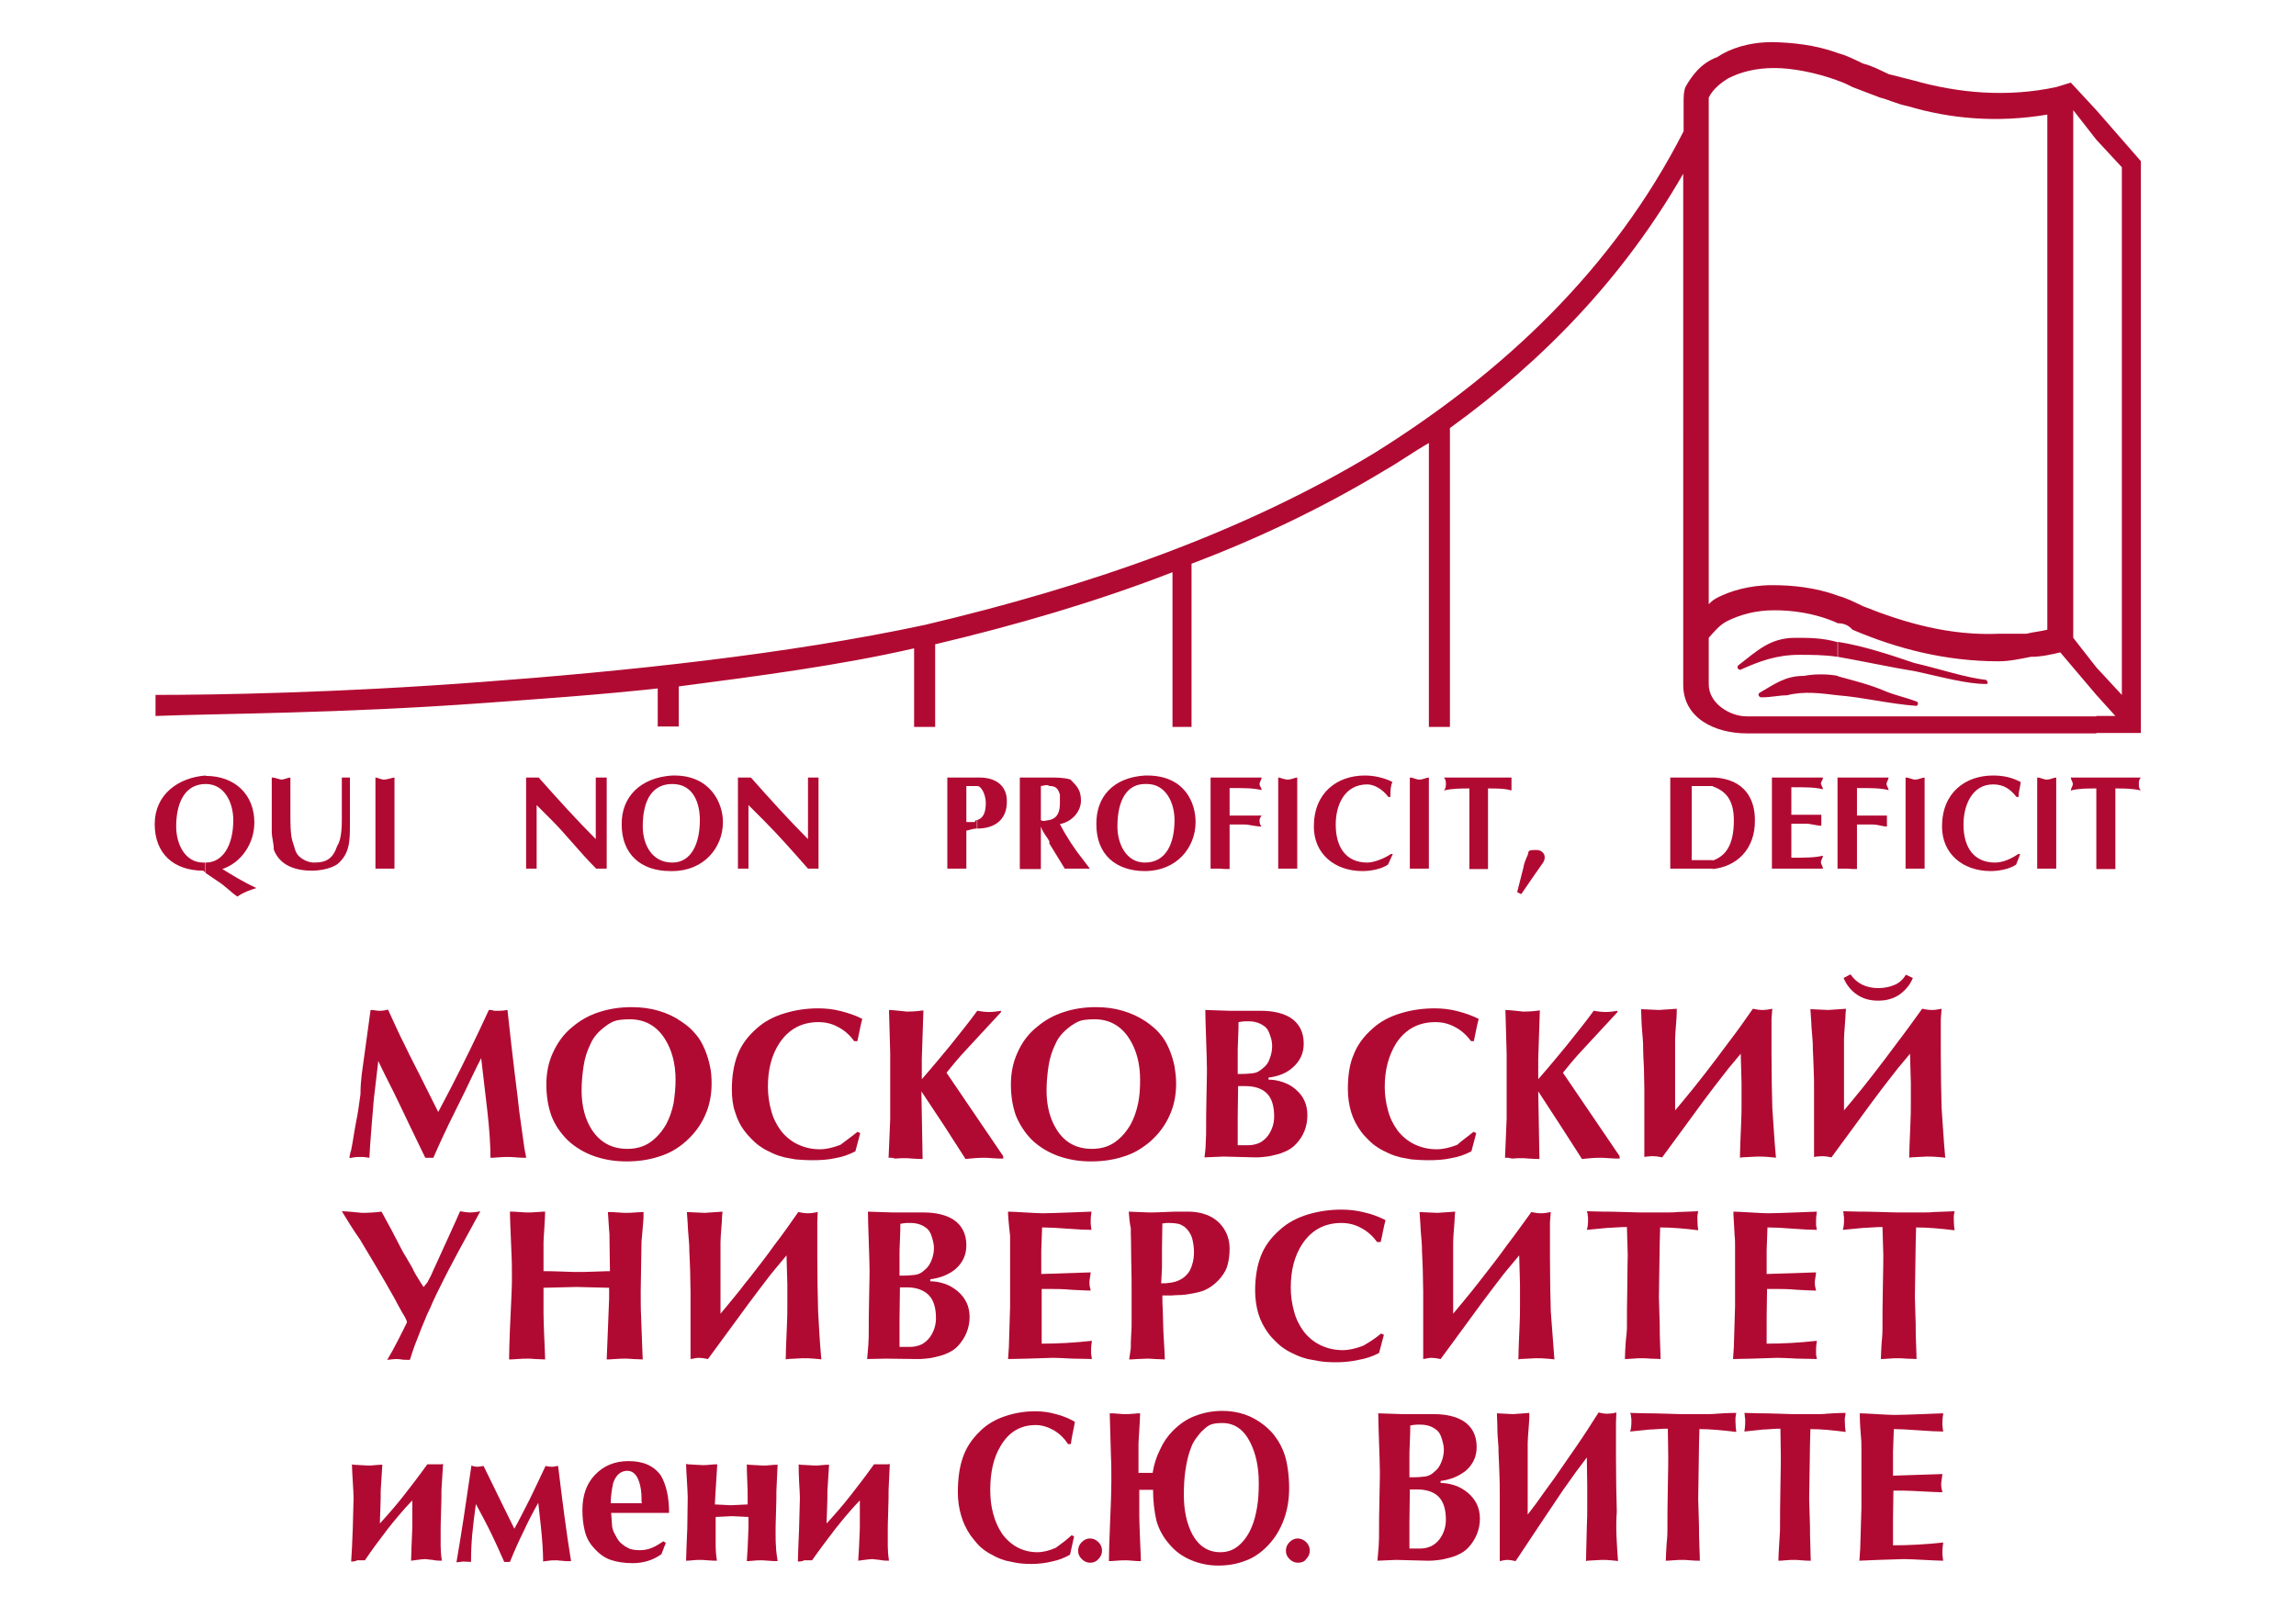 <?xml version="1.0" encoding="utf-8"?>
<svg version="1.1" id="vitte-logo" xmlns="http://www.w3.org/2000/svg" xmlns:xlink="http://www.w3.org/1999/xlink" x="0px" y="0px"
	 viewBox="0 0 566.9 396.9" style="enable-background:new 0 0 566.9 396.9;" xml:space="preserve">
<style type="text/css">
	.st0{fill:#B10A32;}
</style>
<g>
	<g>
		<path class="st0" d="M422.9,214.6v-2.1c3.1-1.1,5.2-3.7,5.2-9.9c0-5.2-2.1-7.3-5.2-8.4V192h0.5c7.3,0.5,9.9,5.2,9.9,10.5
			C433.4,209.8,428.7,214,422.9,214.6L422.9,214.6z M450.1,192h-12.6v22.5h12.6c0-0.5-0.5-1.1-0.5-1.6c0-0.5,0.5-1.1,0.5-1.6
			c-2.1,0.5-4.2,0.5-7.8,0.5v-8.4h3.7c1,0,2.6,0.5,3.7,0.5c0-0.5,0-1,0-1.6c0,0,0-0.5,0-1.1c-1.1,0-2.6,0-3.7,0h-3.7v-6.8
			c3.7,0,5.7,0,7.8,0.5c0-0.5-0.5-1-0.5-1.5C449.6,193.1,450.1,192.6,450.1,192L450.1,192z M458.5,214.6v-11h3.7
			c1.6,0,2.6,0.5,3.7,0.5c0-0.5,0-1,0-1.6c0,0,0-0.5,0-1.1c-1.1,0-2.1,0-3.7,0h-3.7v-6.8c3.7,0,5.7,0,7.8,0.5c0-0.5-0.5-1-0.5-1.5
			c0-0.5,0.5-1.1,0.5-1.6h-12.6v22.5c1,0,1.6,0,2.6,0C456.9,214.6,458,214.6,458.5,214.6L458.5,214.6z M470.5,192v22.5
			c1,0,1.6,0,2.6,0c0.5,0,1.6,0,2.1,0V192c-0.5,0-1.6,0.5-2.1,0.5C472.1,192.6,471.6,192,470.5,192L470.5,192z M498.8,210.9h-0.5
			c-1.6,1.1-3.7,2.1-5.7,2.1c-5.2,0-7.8-3.7-7.8-9.4c0-4.7,2.1-9.9,7.3-9.9c2.6,0,4.2,1.1,5.8,3.1h0.5c0-1.6,0.5-2.6,0.5-3.7
			c-2.1-1.1-4.2-1.6-6.8-1.6c-6.8,0-12.6,4.2-12.6,12.6c0,6.8,5.2,11,12,11c2.1,0,4.7-0.5,6.3-1.6L498.8,210.9L498.8,210.9z
			 M503,192v22.5c1,0,1.6,0,2.6,0c0.5,0,1.6,0,2.1,0V192c-0.5,0-1.6,0.5-2.1,0.5C504.6,192.6,504,192,503,192L503,192z M522.3,214.6
			v-19.9c2.1,0,4.2,0,6.3,0.5c-0.5-0.5-0.5-1-0.5-1.6c0-0.5,0-1.1,0.5-1.6h-17.3c0,0.5,0.5,1.1,0.5,1.6c0,0.5-0.5,1.1-0.5,1.6
			c2.1-0.5,3.7-0.5,6.3-0.5v19.9c0.5,0,1.6,0,2.1,0C520.8,214.6,521.8,214.6,522.3,214.6z M422.9,192v2.1c-1.1,0-1.6,0-2.6,0h-2.6
			v18.3h2.6c0.5,0,1.6,0,2.6,0v2.1c-0.5,0-1.1,0-1.1,0h-9.4V192H422.9L422.9,192z M282.7,215.1V213c5.2,0,7.3-4.7,7.3-10.5
			c0-4.2-2.1-8.9-6.8-8.9h-0.5v-2.1h0.5c9.4,0,12,6.8,12,11.5C295.2,209.3,290.5,215.1,282.7,215.1L282.7,215.1z M303.6,214.6v-11
			h3.7c1.1,0,2.6,0.5,4.2,0.5c-0.5-0.5-0.5-1-0.5-1.6c0,0,0-0.5,0.5-1.1c-1.6,0-3.1,0-4.2,0h-3.7v-6.8c3.7,0,5.8,0,7.9,0.5
			c0-0.5-0.5-1-0.5-1.5c0-0.5,0.5-1.1,0.5-1.6h-12.6v22.5c1,0,1.6,0,2.6,0C302,214.6,303.1,214.6,303.6,214.6L303.6,214.6z
			 M315.6,192v22.5c0.5,0,1.6,0,2.6,0c0.5,0,1.6,0,2.1,0V192c-0.5,0-1.6,0.5-2.1,0.5C317.2,192.6,316.2,192,315.6,192L315.6,192z
			 M343.9,210.9h-0.5c-1.6,1.1-4.2,2.1-5.8,2.1c-5.2,0-7.8-3.7-7.8-9.4c0-4.7,2.1-9.9,7.8-9.9c1.6,0,3.7,1.1,5.2,3.1h0.5
			c0-1.6,0-2.6,0.5-3.7c-2.1-1.1-4.7-1.6-6.8-1.6c-6.8,0-12.6,4.2-12.6,12.6c0,6.8,5.2,11,12,11c2.1,0,4.7-0.5,6.3-1.6L343.9,210.9
			L343.9,210.9z M348.1,192v22.5c1,0,1.6,0,2.6,0c0.5,0,1.6,0,2.1,0V192c-0.5,0-1.6,0.5-2.1,0.5C349.6,192.6,349.1,192,348.1,192
			L348.1,192z M367.4,214.6v-19.9c2.1,0,4.2,0,5.8,0.5c0-0.5,0-1,0-1.6c0-0.5,0-1.1,0-1.6h-16.7c0.5,0.5,0.5,1.1,0.5,1.6
			c0,0.5,0,1.1-0.5,1.6c2.1-0.5,4.2-0.5,6.3-0.5v19.9c0.5,0,1.6,0,2.6,0C365.9,214.6,366.9,214.6,367.4,214.6L367.4,214.6z M381,213
			c1-1.6,0-3.1-1.6-3.1c-1.6,0-2.1,0-2.1,1c-0.5,1.1-1.1,2.6-1.1,3.1l-1.6,6.3l1,0.5C377.4,218.2,379.5,215.1,381,213z M282.7,191.5
			v2.1c-4.2,0-6.8,3.6-6.8,10.5c0,4.2,2.1,8.9,6.8,8.9l0,0v2.1l0,0c-7.3,0-12-4.2-12-11.5C270.6,196.8,274.8,192,282.7,191.5
			L282.7,191.5z M259.1,208.3v-5.8c2.1-0.5,2.6-2.1,2.6-4.2c0-0.5,0-1.1,0-2.1c-0.5-1.6-1.1-2.1-2.6-2.1V192c1.6,0,3.7,0,5.2,0.5
			c1.6,1.6,2.6,2.6,2.6,5.2s-2.1,5.2-5.2,5.8c1.6,3.1,3.7,6.3,5.8,8.9l1.6,2.1c-1,0-2.1,0-3.1,0s-2.1,0-3.1,0L259.1,208.3z
			 M259.1,192v2.1c-0.5-0.5-1.6,0-2.1,0v8.4c0.5,0.5,1.6,0,2.1,0v5.8v-0.5c-0.5-1.1-1.6-2.1-2.1-3.7l0,0v10.5c-1,0-2.1,0-2.6,0
			c-1.1,0-1.6,0-2.6,0V192h6.8H259.1L259.1,192z M241.3,204.6v-2.1c1.6-0.5,2.1-2.1,2.1-4.2c0-2.1-1.1-4.2-2.1-4.2V192h0.5
			c4.2,0,6.8,2.1,6.8,5.8C248.7,202.5,245.5,204.6,241.3,204.6z M241.3,192v2.1c-0.5,0-0.5,0-1.1,0h-1.6v8.9c0.5,0,1,0,2.1,0
			c0,0,0-0.5,0.5-0.5v2.1c-1.1,0-2.1,0.5-2.6,0.5v9.4c-1.1,0-2.1,0-2.6,0c-0.5,0-1.6,0-2.1,0V192L241.3,192L241.3,192z M166,215.1
			V213c4.7,0,6.8-4.7,6.8-10.5c0-4.2-1.6-8.9-6.8-8.9l0,0v-2.1h0.5c8.9,0,12,6.8,12,11.5C178.5,209.3,173.8,215.1,166,215.1
			L166,215.1z M182.2,192v22.5c0.5,0,1,0,1.6,0c0,0,0.5,0,1,0v-15.7l3.7,3.7c3.7,3.7,7.3,7.8,11,12h2.6V192c-0.5,0-1,0-1.6,0
			c0,0-0.5,0-1,0v15.2c-4.7-4.7-9.4-9.9-14.1-15.2L182.2,192L182.2,192z M50.8,193.6L50.8,193.6c4.7,0,6.8,4.7,6.8,8.9
			c0,6.3-2.6,10.5-6.8,10.5v2.6l3.1,2.1c1.6,1,3.1,2.6,4.7,3.7c1.6-1.1,3.1-1.6,4.7-2.1c-3.2-1.5-5.8-3.1-8.4-4.7
			c4.7-1.6,7.9-6.3,7.9-11.5c0-6.8-4.7-11.5-12-11.5l0,0L50.8,193.6L50.8,193.6z M166,191.5v2.1c-4.7,0-7.3,3.6-7.3,10.5
			c0,4.2,2.1,8.9,7.3,8.9l0,0v2.1h-0.5c-7.3,0-12-4.2-12-11.5C153.4,196.8,158.1,192,166,191.5L166,191.5z M67.1,192v13.6
			c0,1,0.5,2.6,0.5,4.2c1.6,4.2,5.8,5.2,9.4,5.2c2.1,0,4.7-0.5,6.3-1.6c3.1-2.6,3.1-5.8,3.1-9.9V192c0,0-0.5,0-1,0c-0.5,0-0.5,0-1,0
			v10c0,1.6,0,5.2-1.1,6.8c-1.1,3.2-2.6,4.2-5.8,4.2c-1,0-2.6-0.5-3.7-1.6c-1-1-1-2.1-1.6-3.7c-0.5-1.6-0.5-4.7-0.5-6.3V192
			c-0.5,0-1.6,0.5-2.1,0.5C69.2,192.6,68.1,192,67.1,192L67.1,192z M92.7,192v22.5c0.5,0,1.6,0,2.1,0c1,0,2.1,0,2.6,0V192
			c-0.5,0-1.6,0.5-2.6,0.5C94.3,192.6,93.2,192,92.7,192L92.7,192z M129.9,192v22.5c0.5,0,1,0,1,0c0.5,0,1,0,1.6,0v-15.7l3.7,3.7
			c3.7,3.7,6.8,7.8,11,12h2.6V192c-0.5,0-1.1,0-1.6,0c-0.5,0-0.5,0-1.1,0v15.2c-4.7-4.7-9.4-9.9-14.1-15.2L129.9,192L129.9,192z
			 M43.5,204.1c0-5.8,2.1-10.5,7.3-10.5v-2.1c-6.8,0.5-12.6,4.7-12.6,12s4.7,11.5,12,11.5l0.5,0.5V213h-0.5
			C45.6,213,43.5,208.3,43.5,204.1z"/>
		<path class="st0" d="M517.6,181v-4.2h4.7l-4.7-5.2v-6.8l6.3,6.8V41.3l-6.3-6.8v-7.3l11,12.6V181L517.6,181L517.6,181z
			 M473.1,173.2c-2.6-1-5.2-1.5-7.8-2.6c-3.7-1.6-7.9-2.6-11.5-3.6v4.7c6.3,0.5,12.6,2.1,19.3,2.6
			C473.7,174.3,473.7,173.2,473.1,173.2L473.1,173.2z M517.6,27.2v7.3l-5.7-7.3v130.3l5.7,7.3v6.8l-8.9-10.5
			c-2.1,0.5-4.7,1.1-7.3,1.1c-2.6,0.5-5.2,1.1-7.9,1.1c-13.1,0-25.1-3.1-36.1-7.8c-1-1.1-2.1-1.6-3.7-1.6v-6.8
			c2.1,0.5,4.2,1.6,6.3,2.6c10.5,4.2,21.5,7.3,33.5,6.8c2.6,0,4.7,0,6.8,0c2.1-0.5,3.1-0.5,5.2-1V28.3c-12.6,2.1-24.1,1-34.5-2.1
			c-2.6-0.5-4.7-1.6-6.8-2.1c-2.6-1-4.2-1.6-6.8-2.6c-1-0.5-2.1-1.1-3.7-1.6v-6.8c2.1,0.5,4.2,1.6,6.3,2.6c2.1,0.5,4.2,1.6,6.3,2.6
			c2.1,0.5,4.2,1.1,6.3,1.6c11,3.1,23,4.2,35.1,1.6l3.6-1.1L517.6,27.2L517.6,27.2z M517.6,176.9v4.2h-63.8v-4.2H517.6L517.6,176.9z
			 M453.8,162.2v-3.7c6.3,1,12.6,3.1,18.8,5.2c6.8,1.6,12.6,3.6,17.8,4.2c0.5,0.5,0.5,1,0,1c-4.7,0-10.5-1.6-17.3-3.1
			C466.9,164.8,460.1,163.3,453.8,162.2z M453.8,166.9c-2.6-0.5-5.8-0.5-8.4,0c-4.7,0-7.3,2.1-11,4.2c-0.5,0.5,0,1.1,0.5,1.1
			c2.6,0,4.2-0.5,6.3-0.5c4.2-1.1,8.4-0.5,12.6,0L453.8,166.9L453.8,166.9z M453.8,13.1v6.8c-5.8-2.1-11.5-3.1-15.7-3.1
			c-4.7,0-8.4,1-11.5,2.6c-1.6,1-3.7,2.6-4.7,4.7c0,0,0,0.5,0,1.1v124c0.5-0.5,1.1-1.1,2.1-1.6c3.1-1.6,7.8-3.1,13.6-3.1
			c4.7,0,10.5,0.5,16.2,2.6v6.8c-5.8-2.6-11.5-3.2-15.7-3.2c-4.7,0-8.4,1.1-11.5,2.6c-2.1,1-3.7,3.1-4.7,4.2c0,0.5,0,1.1,0,1.6v9.9
			c0,4.7,5.2,7.9,9.4,7.9h22.5v4.2h-22.5c-7.8,0-15.7-3.7-15.7-12V42.9C400.9,68.5,381.1,89,358,105.7v73.8h-5.2v-70.1
			c-3.7,2.1-7.3,4.7-11,6.8c-14.7,8.9-30.9,16.7-47.6,23v40.3h-4.7v-38.2c-18.8,7.3-38.7,13.1-58.6,17.8v20.4h-5.2v-19.4
			c-18.3,4.2-38.2,6.8-58.1,9.4v9.9h-5.2v-9.4c-14.6,1.6-29.3,2.6-42.9,3.6c-35.6,2.6-65.9,2.6-81.1,3.2v-5.2
			c14.7,0,45-0.5,80.6-3.2c35.1-2.6,75.4-6.8,109.4-14.1c39.8-9.4,78-22.5,110.9-42.4c31.9-19.9,59.1-45.5,76.4-79.5v-7.3
			c0-1.1,0-2.6,0.5-3.7c1.5-2.6,3.7-5.8,7.8-7.3c3.1-2.1,7.8-3.7,13.6-3.7C442.3,10.5,448,11,453.8,13.1L453.8,13.1z M453.8,158.6
			c-3.7-1.1-7.3-1.1-10.5-1.1c-6.3,0-9.4,3.2-14.1,6.8c-0.5,0.5,0,1.1,0.5,1.1c4.7-2.1,8.9-3.7,14.6-3.7c2.6,0,6.3,0,9.4,0.5V158.6z
			"/>
	</g>
	<g>
		<path class="st0" d="M89.3,265.4l2.2-16c0.3,0,0.7,0,1.2,0.1c0.5,0.1,0.8,0.1,0.9,0.1c0.5,0,0.9,0,1.3-0.1
			c0.4-0.1,0.7-0.1,0.9-0.2c1.7,3.7,3,6.6,4,8.5c0.3,0.7,1.7,3.5,4.2,8.4c1.4,2.8,2.8,5.6,4.2,8.4l3.2-6.1
			c3.3-6.4,6.4-12.8,9.3-19.1h0.6c0.3,0.1,0.6,0.2,0.9,0.2c0.3,0,0.6,0,0.9,0c0.9,0,1.6-0.1,2.2-0.2c0.7,6.5,1.3,11.7,1.8,15.8
			c0.5,4,0.9,7.1,1.1,9.2l1.3,9.3c0,0.1,0.1,0.5,0.2,1c0.1,0.5,0.2,0.9,0.2,1.2c-0.6,0-1.4,0-2.5-0.1c-1.1-0.1-1.7-0.1-1.9-0.1
			c-0.6,0-1.4,0-2.5,0.1c-1,0.1-1.7,0.1-1.9,0.1c0-3.4-0.3-7.4-0.8-11.8c-0.5-4.4-1-8.7-1.5-12.8c-1.4,2.7-2.7,5.5-4,8.2
			c-1.3,2.7-2.7,5.4-4,8.1c-0.9,1.9-2.2,4.6-3.8,8.3c-0.6,0-1,0-1.3,0c-0.1,0-0.4,0-0.7,0l-4.1-8.5c-1.3-2.8-2.6-5.4-3.7-7.7
			c-1.3-2.6-2.6-5.1-3.8-7.7l-1.1,9.4l-0.5,6l-0.4,5.2l-0.2,3.3c-0.8-0.1-1.3-0.2-1.7-0.2c-0.3,0-0.6,0-0.8,0
			c-0.7,0-1.6,0.1-2.4,0.3c0-0.3,0-0.6,0.1-0.8c0-0.2,0.1-0.6,0.3-1.2c0.2-0.9,0.4-2.2,0.7-4c0.2-1.4,0.5-2.8,0.8-4.4
			c0.3-1.6,0.5-3.4,0.8-5.4C89,268.1,89.2,266.5,89.3,265.4z"/>
		<path class="st0" d="M175.7,267.6c0,2.7-0.5,5.4-1.6,7.8c-1.1,2.5-2.7,4.6-4.7,6.4c-2,1.8-4.3,3.1-6.7,3.8c-2.4,0.8-5.1,1.2-8,1.2
			c-2.8,0-5.4-0.4-8-1.3c-2.5-0.9-4.7-2.2-6.6-4c-1.8-1.8-3.2-3.9-4-6.1c-0.8-2.3-1.2-4.8-1.2-7.6c0-2.8,0.5-5.4,1.6-7.8
			s2.6-4.6,4.7-6.3c2.1-1.8,4.3-3,6.8-3.8c2.5-0.8,5.1-1.2,8-1.2c2.3,0,4.6,0.3,6.6,0.9c2.1,0.6,4,1.5,5.7,2.7c1.5,1,2.6,2,3.4,3
			c1,1.1,1.7,2.4,2.3,3.8c0.6,1.4,1,2.8,1.3,4.2C175.6,264.6,175.7,266,175.7,267.6z M154.9,283.7c2.1,0,4-0.5,5.6-1.6
			c1.6-1.1,2.9-2.6,4-4.5c0.8-1.5,1.4-3.2,1.8-5.1c0.3-1.9,0.5-3.8,0.5-5.9c0-3.9-0.9-7.3-2.6-10c-2-3.2-4.9-4.9-8.7-4.9
			c-1.3,0-2.4,0.1-3.3,0.3c-0.8,0.2-1.8,0.7-2.8,1.5c-1.6,1.2-2.9,2.6-3.6,4.3c-0.8,1.6-1.4,3.4-1.7,5.4c-0.3,2-0.5,4-0.5,6.1
			c0,3.9,0.9,7.2,2.6,9.8C148.3,282.2,151.2,283.7,154.9,283.7z"/>
		<path class="st0" d="M211.7,279.5l0.7,0.3l-1.2,4.5c-1.5,0.8-3.2,1.4-5,1.7c-1.8,0.4-3.7,0.5-5.5,0.5c-1.7,0-3.1-0.1-4.3-0.2
			c-0.1,0-1-0.2-2.7-0.5c-0.8-0.2-1.8-0.5-2.9-1c-1.1-0.5-2.1-1-2.8-1.5c-0.8-0.5-1.5-1.1-2.2-1.8c-0.6-0.6-1.2-1.2-1.8-2
			c-1.2-1.5-2-3.2-2.5-4.9c-0.6-1.7-0.8-3.6-0.8-5.6c0-3.3,0.5-6.2,1.4-8.5c0.9-2.4,2.5-4.6,4.8-6.6c1.9-1.7,4.2-2.9,6.9-3.7
			c2.6-0.8,5.4-1.2,8.2-1.2c1.9,0,3.8,0.2,5.7,0.7c1.9,0.5,3.7,1.1,5.2,1.9c-0.2,0.7-0.4,1.6-0.6,2.6c-0.2,1-0.4,2-0.6,2.9h-0.8
			c-1-1.4-2.3-2.6-3.8-3.4c-1.6-0.9-3.2-1.3-5-1.3c-4.1,0-7.3,1.7-9.6,5.1c-2,3-2.9,6.6-2.9,10.9c0,2,0.3,4,0.8,5.8
			c0.5,1.9,1.3,3.5,2.4,5c1.1,1.4,2.5,2.6,4.2,3.4c1.7,0.8,3.5,1.2,5.4,1.2c1.6,0,3.3-0.4,5.1-1.1
			C208.9,281.6,210.4,280.6,211.7,279.5z"/>
		<path class="st0" d="M219.4,285.9l0.4-9.6v-16.1l-0.3-10.8c0.6,0,1.4,0.1,2.5,0.2c1,0.1,1.7,0.2,1.9,0.2c1.4,0,2.8-0.1,4.1-0.3
			l-0.4,12v5c2.8-3.2,5.1-6,7-8.3c2.3-2.9,4.6-5.7,6.7-8.6c1.1,0.2,2.1,0.3,2.9,0.3c0.9,0,1.9-0.1,3-0.3l-0.1,0.4l-8.7,9.4
			c-0.8,0.9-1.4,1.5-1.8,2c-0.2,0.2-1.2,1.4-2.9,3.5l14,20.6v0.6c-0.7,0-1.6,0-2.7-0.1c-1.1-0.1-1.8-0.1-2-0.1
			c-1.3,0-2.9,0.1-4.6,0.3l-5.2-8.1l-5.7-8.6l0.3,16.7c-0.6,0-1.4,0-2.5-0.1c-1-0.1-1.7-0.1-1.9-0.1c-0.6,0-1.4,0-2.4,0.1
			C220.2,285.8,219.6,285.9,219.4,285.9z"/>
		<path class="st0" d="M290.4,267.6c0,2.7-0.5,5.4-1.6,7.8c-1.1,2.5-2.7,4.6-4.7,6.4c-2.1,1.8-4.3,3.1-6.7,3.8
			c-2.4,0.8-5.1,1.2-8,1.2c-2.8,0-5.4-0.4-8-1.3c-2.5-0.9-4.7-2.2-6.6-4c-1.8-1.8-3.1-3.9-4-6.1c-0.8-2.3-1.2-4.8-1.2-7.6
			c0-2.8,0.5-5.4,1.6-7.8c1.1-2.5,2.6-4.6,4.7-6.3c2.1-1.8,4.3-3,6.8-3.8c2.4-0.8,5.1-1.2,7.9-1.2c2.4,0,4.6,0.3,6.6,0.9
			c2.1,0.6,4,1.5,5.8,2.7c1.4,1,2.6,2,3.4,3c1,1.1,1.7,2.4,2.3,3.8c0.6,1.4,1,2.8,1.3,4.2C290.2,264.6,290.4,266,290.4,267.6z
			 M269.6,283.7c2.1,0,4-0.5,5.6-1.6c1.6-1.1,2.9-2.6,4-4.5c0.8-1.5,1.4-3.2,1.8-5.1c0.4-1.9,0.5-3.8,0.5-5.9c0-3.9-0.9-7.3-2.6-10
			c-2-3.2-4.9-4.9-8.6-4.9c-1.4,0-2.5,0.1-3.3,0.3c-0.8,0.2-1.7,0.7-2.8,1.5c-1.6,1.2-2.9,2.6-3.6,4.3c-0.8,1.6-1.4,3.4-1.7,5.4
			c-0.3,2-0.5,4-0.5,6.1c0,3.9,0.9,7.2,2.6,9.8C263,282.2,265.9,283.7,269.6,283.7z"/>
		<path class="st0" d="M313.2,266.1v0.5c1.1,0,2.3,0.2,3.5,0.6c1.2,0.4,2.3,1,3.2,1.8c2,1.7,2.9,3.8,2.9,6.4c0,2.7-0.9,5.1-2.8,7.1
			c-0.8,0.9-1.8,1.5-3,2c-0.9,0.4-2.1,0.7-3.5,1c-0.4,0.1-0.9,0.1-1.6,0.2c-0.7,0.1-1.3,0.1-2,0.1l-7.8-0.2l-4.7,0.2
			c0.1-1,0.3-2.2,0.3-3.5c0.1-1.4,0.1-2.6,0.1-3.8c0-1.7,0-4.5,0.1-8.4c0.1-3.9,0.1-6,0.1-6.2c0-1.6-0.1-4-0.2-7.2
			c-0.1-3.2-0.2-5.7-0.2-7.3l6,0.2h7.7c3.1,0,5.5,0.6,7.3,1.7c2.2,1.4,3.3,3.6,3.3,6.4c0,2.4-0.9,4.3-2.7,5.9
			C317.8,264.9,315.7,265.8,313.2,266.1z M305.6,265.2h0.9c1.2,0,2.2-0.1,3-0.2c0.8-0.1,1.5-0.5,2.3-1.2c0.8-0.6,1.4-1.4,1.7-2.4
			c0.4-1,0.6-2,0.6-3.1c0-0.7-0.1-1.6-0.5-2.6c-0.3-1-0.7-1.7-1.2-2.1c-1.2-1-2.6-1.4-4.1-1.4c-0.4,0-0.8,0-1,0
			c-0.3,0-0.8,0.1-1.5,0.2c0,0.8,0,2.2-0.1,4.1c-0.1,1.9-0.1,3-0.1,3.1L305.6,265.2C305.6,265.2,305.6,265.2,305.6,265.2z
			 M305.6,282.8h2.6c1,0,1.9-0.2,2.8-0.6c0.8-0.4,1.5-1,2.1-1.8c1-1.4,1.5-3,1.5-4.7c0-2.6-0.6-4.5-1.8-5.7c-1.2-1.2-3-1.8-5.3-1.8
			c-0.3,0-0.5,0-0.8,0c-0.4,0-0.7,0-1,0l-0.1,7.8L305.6,282.8L305.6,282.8z"/>
		<path class="st0" d="M363.8,279.5l0.7,0.3l-1.2,4.5c-1.5,0.8-3.2,1.4-5,1.7c-1.8,0.4-3.7,0.5-5.5,0.5c-1.7,0-3.1-0.1-4.3-0.2
			c-0.1,0-1-0.2-2.7-0.5c-0.8-0.2-1.8-0.5-2.9-1c-1.1-0.5-2.1-1-2.8-1.5c-0.8-0.5-1.5-1.1-2.2-1.8c-0.6-0.6-1.2-1.2-1.8-2
			c-1.1-1.5-2-3.2-2.5-4.9c-0.5-1.7-0.8-3.6-0.8-5.6c0-3.3,0.4-6.2,1.4-8.5c0.9-2.4,2.5-4.6,4.8-6.6c1.9-1.7,4.2-2.9,6.9-3.7
			c2.6-0.8,5.4-1.2,8.3-1.2c1.9,0,3.8,0.2,5.7,0.7c1.9,0.5,3.6,1.1,5.2,1.9c-0.2,0.7-0.4,1.6-0.6,2.6c-0.2,1-0.4,2-0.6,2.9h-0.7
			c-1-1.4-2.3-2.6-3.8-3.4c-1.6-0.9-3.2-1.3-5-1.3c-4.1,0-7.3,1.7-9.6,5.1c-1.9,3-2.9,6.6-2.9,10.9c0,2,0.3,4,0.8,5.8
			c0.5,1.9,1.3,3.5,2.4,5c1.1,1.4,2.5,2.6,4.2,3.4c1.7,0.8,3.5,1.2,5.4,1.2c1.6,0,3.3-0.4,5.1-1.1
			C361,281.6,362.5,280.6,363.8,279.5z"/>
		<path class="st0" d="M371.6,285.9l0.4-9.6v-16.1l-0.3-10.8c0.6,0,1.4,0.1,2.5,0.2c1,0.1,1.7,0.2,1.9,0.2c1.4,0,2.8-0.1,4.1-0.3
			l-0.4,12v5c2.8-3.2,5.1-6,7-8.3c2.3-2.9,4.6-5.7,6.7-8.6c1.1,0.2,2.1,0.3,2.9,0.3c0.9,0,1.9-0.1,3-0.3l-0.1,0.4l-8.7,9.4
			c-0.8,0.9-1.4,1.5-1.8,2c-0.2,0.2-1.2,1.4-2.9,3.5l14,20.6v0.6c-0.7,0-1.6,0-2.7-0.1c-1.1-0.1-1.8-0.1-2-0.1
			c-1.3,0-2.9,0.1-4.6,0.3l-5.2-8.1l-5.6-8.6l0.3,16.7c-0.6,0-1.4,0-2.5-0.1c-1-0.1-1.7-0.1-1.9-0.1c-0.6,0-1.4,0-2.4,0.1
			C372.3,285.8,371.8,285.9,371.6,285.9z"/>
		<path class="st0" d="M438.5,285.9c-0.4-0.1-1-0.1-1.9-0.2c-0.9-0.1-1.8-0.1-2.7-0.1l-3.9,0.2l-0.4,0.1c0-1.1,0.1-4,0.3-8.5
			c0.1-1.8,0.1-3.5,0.1-5.1v-4.9l-0.2-7.2c-1.1,1.3-2.1,2.5-3,3.6c-1.2,1.5-2.3,3-3.5,4.5c-1.6,2.1-3.7,4.9-6.3,8.5
			c-3.8,5.2-6,8.2-6.6,9c-0.9-0.2-1.7-0.3-2.4-0.3c-0.5,0-0.9,0.1-1.4,0.1l-0.6,0.1v-11.3v-5.4c0-1.6-0.1-3.4-0.1-5.3
			c-0.1-1.9-0.2-3.5-0.2-4.8c0-0.8,0-1.6-0.1-2.5c-0.2-2.3-0.3-3.7-0.3-4.3l-0.1-2.9l4.4,0.2l4.4-0.3l0,1c0,0.7-0.1,1.8-0.2,3.2
			c-0.1,1.4-0.2,2.5-0.2,3.3v5.9v11.7c1.3-1.5,2.8-3.4,4.7-5.7c0.9-1.1,1.7-2.2,2.6-3.3c2-2.6,4-5.2,5.9-7.8c2-2.6,4-5.4,6-8.3
			c0.9,0.2,1.7,0.3,2.4,0.3s1.5-0.1,2.4-0.3l-0.2,2.5v8.6c0,5.1,0.1,9.5,0.2,13.4C437.9,277.7,438.1,281.7,438.5,285.9z"/>
		<path class="st0" d="M480.3,285.9c-0.4-0.1-1-0.1-1.9-0.2c-0.9-0.1-1.8-0.1-2.7-0.1l-3.9,0.2l-0.4,0.1c0-1.1,0.1-4,0.3-8.5
			c0.1-1.8,0.1-3.5,0.1-5.1v-4.9l-0.2-7.2c-1.1,1.3-2.1,2.5-3,3.6c-1.2,1.5-2.3,3-3.5,4.5c-1.6,2.1-3.7,4.9-6.3,8.5
			c-3.8,5.2-6,8.2-6.6,9c-0.9-0.2-1.7-0.3-2.3-0.3c-0.5,0-0.9,0.1-1.4,0.1l-0.6,0.1v-11.3v-5.4c0-1.6,0-3.4-0.1-5.3
			c-0.1-1.9-0.1-3.5-0.2-4.8c0-0.8,0-1.6-0.1-2.5c-0.2-2.3-0.3-3.7-0.3-4.3l-0.2-2.9l4.4,0.2l4.4-0.3l-0.1,1c0,0.7-0.1,1.8-0.2,3.2
			c-0.1,1.4-0.2,2.5-0.2,3.3v5.9v11.7c1.3-1.5,2.8-3.4,4.7-5.7c0.9-1.1,1.7-2.2,2.6-3.3c2-2.6,4-5.2,5.9-7.8c2-2.6,4-5.4,6.1-8.3
			c0.9,0.2,1.7,0.3,2.4,0.3c0.7,0,1.5-0.1,2.4-0.3l-0.2,2.5v8.6c0,5.1,0.1,9.5,0.2,13.4C479.7,277.7,479.9,281.7,480.3,285.9z
			 M472.3,241.5c-0.7,1.7-1.8,3-3.3,4.1c-1.5,1-3.2,1.5-5.3,1.5c-2,0-3.8-0.5-5.2-1.5c-1.5-1-2.6-2.4-3.3-4.1l1.7-0.9
			c1.5,2.2,3.8,3.4,6.9,3.4c1.5,0,2.8-0.3,4-0.8c1.2-0.5,2.1-1.4,2.8-2.5L472.3,241.5z"/>
		<path class="st0" d="M84.4,299.1c0.7,0,1.7,0.1,2.9,0.2c1.2,0.1,1.9,0.2,2.1,0.2c1.6,0,3.2-0.1,4.8-0.3l2.5,4.6l2.6,5
			c0.3,0.5,0.6,1.1,1,1.7c0.9,1.6,1.5,2.5,1.7,3s0.6,1.2,1.3,2.3c0.7,1.1,1.1,1.8,1.3,2l0.9-1.1l0.9-1.7c0.2-0.5,0.9-2,2-4.4
			c0.9-1.9,1.5-3.4,2-4.4l2-4.4l1.2-2.7l0.6,0.1c0.6,0.1,1.2,0.2,1.8,0.2c0.8,0,1.7-0.1,2.6-0.3c-0.7,1.3-1.9,3.5-3.6,6.6
			c-1.1,2-2.3,4.2-3.5,6.5c-1.5,2.8-2.7,5.3-3.7,7.3c-0.3,0.7-0.9,1.8-1.5,3.3c-0.8,1.6-1.2,2.6-1.3,2.9c-0.6,1.4-1.3,3.1-2,5
			c-0.8,1.9-1.3,3.6-1.8,5.1c-0.9,0-1.6,0-2.1-0.1c-0.5-0.1-1-0.1-1.4-0.1c-0.4,0-1.1,0.1-2.1,0.2c0.9-1.5,1.8-3.1,2.6-4.7
			c0.8-1.6,1.6-3.1,2.3-4.6c-0.1-0.5-0.5-1.3-1.2-2.4c-0.6-1.1-1.3-2.3-1.9-3.5c-1.4-2.5-2.9-5.1-4.5-7.8c-1.6-2.7-2.9-4.9-4-6.7
			C87.2,303.7,85.8,301.4,84.4,299.1z"/>
		<path class="st0" d="M125.9,299.2c0.6,0,1.4,0,2.4,0.1c1,0.1,1.7,0.1,1.9,0.1c0.7,0,1.5,0,2.5-0.1c1-0.1,1.7-0.1,1.9-0.1
			c0,1-0.1,2.3-0.2,4.1c-0.1,1.7-0.2,2.9-0.2,3.4v2.3v4.9c0.9,0,2.5,0,4.7,0.1c2.2,0.1,3.4,0.1,3.6,0.1c1,0,2.5,0,4.7-0.1
			c2.1-0.1,3.3-0.1,3.4-0.1l-0.1-7.5c0-1.1,0-1.9-0.1-2.6c-0.2-2.7-0.3-4.2-0.3-4.5c0.6,0,1.4,0,2.5,0.1c1.1,0.1,1.7,0.1,1.9,0.1
			c0.5,0,1.4,0,2.4-0.1c1.1-0.1,1.8-0.1,2-0.1c0,1,0,1.9-0.1,2.7c-0.2,2.8-0.4,4.3-0.4,4.5l-0.2,12.4c0,2.3,0,4.4,0.1,6.3
			c0.2,6.5,0.4,10.1,0.4,10.5c-0.6,0-1.4-0.1-2.4-0.1c-1-0.1-1.6-0.1-1.8-0.1c-0.7,0-1.6,0-2.7,0.1c-1.2,0.1-1.8,0.1-2,0.1l0.3-7.4
			l0.3-7.7v-2.6l-8.1-0.2l-8.1,0.2v6.5c0,1.5,0.1,3.5,0.2,6.1c0.1,2.6,0.2,4.3,0.2,5.1c-0.6,0-1.4-0.1-2.4-0.1
			c-1-0.1-1.6-0.1-1.8-0.1c-0.7,0-1.6,0-2.7,0.1c-1.1,0.1-1.8,0.1-2,0.1c0-2,0.1-4.4,0.2-7.3c0.3-6.5,0.5-10.6,0.5-12.3
			c0-2.3,0-4.5-0.1-6.3C126,303.1,125.9,299.6,125.9,299.2z"/>
		<path class="st0" d="M202.8,335.7c-0.4-0.1-1-0.1-1.9-0.2c-0.9-0.1-1.8-0.1-2.7-0.1l-3.8,0.2l-0.4,0.1c0-1.1,0.1-4,0.3-8.5
			c0.1-1.8,0.1-3.5,0.1-5.1v-4.9l-0.2-7.2c-1.1,1.3-2.1,2.5-3,3.6c-1.2,1.4-2.3,3-3.5,4.5c-1.6,2.1-3.7,4.9-6.3,8.5
			c-3.8,5.2-6,8.2-6.6,9c-0.9-0.2-1.7-0.3-2.3-0.3c-0.5,0-0.9,0.1-1.4,0.2l-0.6,0.1v-11.2V319c0-1.6-0.1-3.4-0.1-5.3
			c-0.1-1.9-0.1-3.5-0.2-4.7c0-0.8,0-1.6-0.1-2.5c-0.2-2.3-0.3-3.7-0.3-4.3l-0.2-2.9l4.4,0.2l4.4-0.3l-0.1,1c0,0.7-0.1,1.8-0.2,3.2
			c-0.1,1.4-0.2,2.5-0.2,3.3v5.9v11.8c1.3-1.5,2.8-3.4,4.7-5.7c0.8-1.1,1.7-2.2,2.6-3.3c2-2.6,4-5.1,5.9-7.8c2-2.6,4-5.4,6-8.3
			c0.9,0.2,1.7,0.3,2.4,0.3c0.7,0,1.5-0.1,2.4-0.3l-0.1,2.5v8.6c0,5.1,0.1,9.6,0.2,13.4C202.2,327.5,202.4,331.5,202.8,335.7z"/>
		<path class="st0" d="M229.7,315.9v0.5c1.1,0,2.3,0.2,3.5,0.6c1.2,0.4,2.2,1,3.2,1.8c2,1.7,3,3.8,3,6.4c0,2.7-1,5.1-2.8,7.1
			c-0.8,0.9-1.8,1.5-3,2c-0.9,0.4-2.1,0.7-3.5,1c-0.4,0.1-0.9,0.1-1.6,0.2c-0.7,0.1-1.3,0.1-2,0.1l-7.8-0.1l-4.6,0.1
			c0.1-1,0.2-2.2,0.3-3.5c0.1-1.4,0.1-2.6,0.1-3.8c0-1.7,0-4.5,0.1-8.4c0.1-3.9,0.1-6,0.1-6.2c0-1.6-0.1-4-0.2-7.2
			c-0.1-3.2-0.2-5.7-0.2-7.3l6,0.2h7.7c3.1,0,5.5,0.6,7.3,1.7c2.2,1.4,3.3,3.6,3.3,6.4c0,2.4-0.9,4.3-2.7,5.9
			C234.3,314.7,232.2,315.6,229.7,315.9z M222.1,315h0.9c1.2,0,2.2-0.1,3-0.2c0.8-0.1,1.6-0.5,2.3-1.2c0.8-0.6,1.3-1.4,1.7-2.4
			c0.4-1,0.6-2,0.6-3.1c0-0.7-0.2-1.6-0.5-2.6c-0.3-1-0.7-1.7-1.2-2.1c-1.2-1-2.5-1.4-4.1-1.4c-0.4,0-0.8,0-1,0
			c-0.3,0-0.8,0.1-1.5,0.2c0,0.8,0,2.2-0.1,4.1c-0.1,1.9-0.1,3-0.1,3.1L222.1,315L222.1,315z M222.1,332.6h2.6c1,0,1.9-0.2,2.8-0.6
			c0.8-0.4,1.5-1,2.1-1.8c1-1.4,1.5-3,1.5-4.7c0-2.6-0.6-4.5-1.8-5.7c-1.2-1.2-3-1.9-5.3-1.9c-0.3,0-0.5,0-0.8,0c-0.4,0-0.7,0-1,0
			l-0.1,7.8L222.1,332.6L222.1,332.6z"/>
		<path class="st0" d="M248.9,299.9v-0.7c0.9,0,2.3,0.1,4.2,0.2c1.9,0.1,3.3,0.2,4.3,0.2c1.7,0,4-0.1,6.9-0.2
			c2.9-0.1,4.6-0.2,5.2-0.2c-0.1,0.7-0.2,1.4-0.2,2.3c0,0.2,0,0.5,0,0.7c0,0.3,0.1,0.6,0.1,0.9l0.1,0.6c-1.4,0-3.4-0.1-6.1-0.3
			c-2.7-0.2-4.7-0.3-6.1-0.3l-0.2,5.6v5.9l12.2-0.4c-0.1,0.6-0.1,1.1-0.2,1.5c-0.1,0.4-0.1,0.7-0.1,1c0,0.5,0,0.8,0.1,1.1
			c0.1,0.3,0.1,0.6,0.2,0.9c-1,0-2.6-0.1-4.7-0.2c-2.1-0.2-3.7-0.2-4.8-0.2h-2.6l0,6.8v6.7c3.8,0,7.9-0.2,12.4-0.7
			c-0.1,0.7-0.2,1.4-0.2,2.3c0,0.2,0,0.5,0,0.7c0,0.3,0.1,0.6,0.1,0.9l0.1,0.6c-1.1,0-2.7-0.1-4.8-0.1c-2.1-0.1-3.7-0.2-4.8-0.2
			l-6.3,0.2l-4.8,0.1l0.2-3l0.3-10v-8.1v-6.2c0-1.4,0-2.4,0-3.1C249,301.7,248.9,299.9,248.9,299.9z"/>
		<path class="st0" d="M278.7,299.2l5,0.2c0.8,0,2.1,0,3.9-0.1c1.8-0.1,2.8-0.1,2.9-0.1c1,0,1.9,0,2.9,0c1,0,1.9,0.1,2.9,0.3
			c2.2,0.5,4,1.5,5.3,3.1c1.3,1.6,2,3.5,2,5.7c0,1.7-0.2,3.1-0.6,4.4c-0.4,1.3-1.2,2.4-2.2,3.5c-1.1,1.1-2.2,1.9-3.4,2.4
			c-0.9,0.4-2.2,0.7-4.1,1c-0.6,0.1-1.4,0.2-2.3,0.2c-1,0-1.5,0.1-1.6,0.1h-2.4c0,1.2,0,2.5,0.1,3.7c0,1.2,0.1,2.5,0.1,3.7
			c0,1,0.1,2.4,0.2,4.2c0.1,1.9,0.2,3.2,0.2,4.2c-0.5,0-1.3-0.1-2.4-0.1c-1.1-0.1-1.7-0.1-2-0.1c-0.6,0-1.5,0.1-2.5,0.1
			c-1,0.1-1.7,0.1-1.9,0.1l0.4-2.8c0-0.9,0-2,0.1-3.4c0.1-1.4,0.1-2.2,0.1-2.5v-8.1c0-1.6,0-4.4-0.1-8.2c0-3.8-0.1-5.9-0.1-6.1v-1.3
			C278.9,301.9,278.8,300.6,278.7,299.2z M287,302.1l-0.1,6.4v4.5l-0.2,3.9c0.8,0,1.4,0,1.8-0.1c0.4,0,1-0.1,1.7-0.3
			c1.6-0.5,2.8-1.4,3.6-2.8c0.6-1.2,1-2.7,1-4.5c0-1.3-0.2-2.5-0.5-3.6c-0.4-1.1-1-2-1.9-2.7c-0.5-0.3-1-0.6-1.5-0.7
			c-0.5-0.1-1.2-0.2-2-0.2c-0.3,0-0.7,0-1,0C287.6,302.1,287.3,302.1,287,302.1z"/>
		<path class="st0" d="M341,329.3l0.7,0.3l-1.2,4.5c-1.5,0.8-3.2,1.4-5,1.7c-1.8,0.4-3.7,0.6-5.6,0.6c-1.7,0-3.1-0.1-4.3-0.3
			c-0.1,0-1-0.2-2.7-0.5c-0.8-0.2-1.8-0.5-2.9-1c-1.1-0.5-2.1-1-2.8-1.5c-0.8-0.5-1.5-1.1-2.2-1.8c-0.6-0.6-1.2-1.2-1.8-2
			c-1.1-1.5-2-3.2-2.5-4.9c-0.5-1.7-0.8-3.6-0.8-5.7c0-3.3,0.5-6.2,1.4-8.5c0.9-2.4,2.5-4.6,4.8-6.6c1.9-1.7,4.2-2.9,6.8-3.7
			c2.7-0.8,5.4-1.2,8.3-1.2c1.9,0,3.8,0.2,5.7,0.7c1.9,0.4,3.6,1.1,5.2,1.9c-0.2,0.7-0.4,1.6-0.6,2.6c-0.2,1-0.4,2-0.6,2.8H340
			c-1-1.4-2.3-2.6-3.8-3.4c-1.6-0.9-3.2-1.3-5-1.3c-4.1,0-7.3,1.7-9.6,5.1c-2,3-2.9,6.6-2.9,10.9c0,2,0.3,4,0.8,5.8
			c0.5,1.9,1.3,3.5,2.4,5c1.1,1.4,2.5,2.6,4.2,3.4c1.7,0.8,3.5,1.2,5.4,1.2c1.6,0,3.3-0.4,5.1-1.1
			C338.2,331.4,339.7,330.4,341,329.3z"/>
		<path class="st0" d="M383.8,335.7c-0.4-0.1-1-0.1-1.9-0.2c-0.9-0.1-1.8-0.1-2.7-0.1l-3.9,0.2l-0.4,0.1c0-1.1,0.1-4,0.3-8.5
			c0.1-1.8,0.1-3.5,0.1-5.1v-4.9l-0.2-7.2c-1.1,1.3-2.1,2.5-3,3.6c-1.2,1.4-2.3,3-3.5,4.5c-1.6,2.1-3.7,4.9-6.3,8.5
			c-3.8,5.2-6,8.2-6.6,9c-0.9-0.2-1.7-0.3-2.3-0.3c-0.5,0-0.9,0.1-1.4,0.2l-0.6,0.1v-11.2V319c0-1.6-0.1-3.4-0.1-5.3
			c-0.1-1.9-0.1-3.5-0.2-4.7c0-0.8,0-1.6-0.1-2.5c-0.2-2.3-0.3-3.7-0.3-4.3l-0.2-2.9l4.4,0.2l4.4-0.3l-0.1,1c0,0.7-0.1,1.8-0.2,3.2
			c-0.1,1.4-0.2,2.5-0.2,3.3v5.9v11.8c1.3-1.5,2.8-3.4,4.7-5.7c0.9-1.1,1.7-2.2,2.6-3.3c2-2.6,4-5.1,5.9-7.8c2-2.6,4-5.4,6.1-8.3
			c0.9,0.2,1.7,0.3,2.4,0.3c0.7,0,1.5-0.1,2.4-0.3l-0.2,2.5v8.6c0,5.1,0.1,9.6,0.2,13.4C383.2,327.5,383.5,331.5,383.8,335.7z"/>
		<path class="st0" d="M409.9,303.1l-0.1,3.9l-0.2,13.3l0.2,6.8c0,1.3,0,3,0.1,5c0.1,2,0.1,3.2,0.1,3.5c-0.6,0-1.4-0.1-2.5-0.1
			c-1.1-0.1-1.7-0.1-1.9-0.1c-0.6,0-1.5,0-2.5,0.1c-1,0.1-1.7,0.1-1.9,0.1c0-1,0.1-2.4,0.2-4.2c0.2-1.8,0.3-2.9,0.3-3.4
			c0-2.8,0-6.4,0.1-10.7c0-4.3,0.1-6.8,0.1-7.4l-0.2-6.9c-0.5,0-1.4,0-2.7,0.1c-1.2,0.1-1.9,0.1-2,0.1l-5.2,0.5
			c0.2-0.6,0.3-1.4,0.3-2.3c0-0.3,0-0.6,0-0.8c-0.1-0.4-0.1-0.7-0.1-0.9l-0.2-0.6l4,0.1c1.1,0,3,0,5.5,0.1c2.6,0.1,4,0.1,4.2,0.1
			h5.5c1.3,0,2.3,0,3.1-0.1c3.2-0.1,4.9-0.2,5.2-0.2c-0.1,0.6-0.2,1-0.2,1.2c0,0.2,0,0.5,0,0.9c0,1,0.1,1.8,0.2,2.6
			C416.1,303.4,412.9,303.1,409.9,303.1z"/>
		<path class="st0" d="M428,299.9v-0.7c0.9,0,2.3,0.1,4.2,0.2c1.9,0.1,3.3,0.2,4.3,0.2c1.7,0,4-0.1,6.9-0.2c2.9-0.1,4.6-0.2,5.2-0.2
			c-0.1,0.7-0.2,1.4-0.2,2.3c0,0.2,0,0.5,0,0.7s0,0.6,0.1,0.9l0.1,0.6c-1.4,0-3.4-0.1-6.1-0.3c-2.7-0.2-4.7-0.3-6.1-0.3l-0.2,5.6
			v5.9l12.2-0.4c-0.1,0.6-0.1,1.1-0.2,1.5c-0.1,0.4-0.1,0.7-0.1,1c0,0.5,0,0.8,0.1,1.1c0.1,0.3,0.1,0.6,0.2,0.9
			c-1,0-2.6-0.1-4.7-0.2c-2.1-0.2-3.7-0.2-4.8-0.2h-2.6l-0.1,6.8v6.7c3.8,0,7.9-0.2,12.4-0.7c-0.1,0.7-0.2,1.4-0.2,2.3
			c0,0.2,0,0.5,0,0.7c0,0.3,0,0.6,0.1,0.9l0.1,0.6c-1.1,0-2.7-0.1-4.8-0.1c-2.1-0.1-3.8-0.2-4.9-0.2l-6.3,0.2l-4.7,0.1l0.2-3l0.3-10
			v-8.1v-6.2c0-1.4,0-2.4-0.1-3.1C428.1,301.7,428,299.9,428,299.9z"/>
		<path class="st0" d="M473.1,303.1l-0.1,3.9l-0.2,13.3l0.2,6.8c0,1.3,0,3,0.1,5c0.1,2,0.1,3.2,0.1,3.5c-0.6,0-1.4-0.1-2.5-0.1
			c-1.1-0.1-1.7-0.1-1.9-0.1c-0.6,0-1.5,0-2.5,0.1c-1,0.1-1.7,0.1-1.9,0.1c0-1,0.1-2.4,0.2-4.2c0.2-1.8,0.2-2.9,0.2-3.4
			c0-2.8,0-6.4,0.1-10.7c0.1-4.3,0.1-6.8,0.1-7.4l-0.2-6.9c-0.5,0-1.4,0-2.6,0.1c-1.2,0.1-1.9,0.1-2,0.1l-5.2,0.5
			c0.2-0.6,0.3-1.4,0.3-2.3c0-0.3,0-0.6,0-0.8c-0.1-0.4-0.1-0.7-0.1-0.9l-0.1-0.6l4,0.1c1.1,0,3,0,5.6,0.1c2.6,0.1,4,0.1,4.1,0.1
			h5.5c1.3,0,2.3,0,3.1-0.1c3.2-0.1,4.9-0.2,5.2-0.2c-0.1,0.6-0.2,1-0.2,1.2c0,0.2,0,0.5,0,0.9c0,1,0.1,1.8,0.2,2.6
			C479.2,303.4,476.1,303.1,473.1,303.1z"/>
		<path class="st0" d="M86.7,385.6l0.2-3.3l0.2-4.8l0.2-7.6c0-0.9-0.1-2.3-0.2-4.1c-0.1-1.8-0.2-3.2-0.2-4.2l0.4,0.1l3.6,0.2
			c0.4,0,0.9,0,1.7-0.1c0.8-0.1,1.4-0.1,1.8-0.1l-0.4,6.4c0,1.1,0,2.7-0.1,4.8c-0.1,2.1-0.1,3.2-0.1,3.3c2.1-2.3,4.1-4.6,5.9-6.9
			c1.8-2.3,3.8-4.9,5.8-7.7c0.4,0,0.9,0,1.3,0c0.4,0,0.9,0,1.3,0h0.8c0.2,0,0.4-0.1,0.5-0.1l-0.4,6.4c0,1.1,0,2.9-0.1,5.5
			c-0.1,2.6-0.1,4-0.1,4.2c0,1.7,0,3.1,0,4.2c0,1,0.1,2.3,0.3,3.6c-0.6,0-1.3,0-2.3-0.2c-1-0.1-1.6-0.2-1.8-0.2
			c-0.5,0-1.2,0.1-2,0.2c-0.9,0.1-1.4,0.2-1.5,0.2l0.1-3.3l0.2-4.8v-6.8c-2.2,2.3-4.2,4.7-6.1,7.1c-1.9,2.5-3.8,5-5.6,7.7
			c-0.4,0-1.1,0-1.9,0C87.7,385.6,87.1,385.6,86.7,385.6z"/>
		<path class="st0" d="M141,385.5c-0.5,0-0.9,0-1.3,0c-1.4-0.1-2.1-0.2-2.2-0.2c-0.7,0-1.4,0-2,0.1c-0.6,0.1-1.1,0.1-1.4,0.2
			c0-2.4-0.2-5.5-0.6-9.1c-0.2-1.8-0.4-3.6-0.6-5.4c-1.3,2.3-2.5,4.6-3.6,7c-1.2,2.4-2.3,4.9-3.4,7.6c-0.2,0-0.5,0-0.9,0
			c-0.2,0-0.4,0-0.5,0c-1.2-2.8-2.3-5.1-3.2-7c-1-2.1-2.3-4.5-3.8-7.3c-0.4,2.8-0.7,5.3-0.9,7.5c-0.2,2.2-0.3,4.5-0.3,6.8l-1.9-0.1
			l-1.7,0.2c1.2-6.9,2.4-14.9,3.7-23.9c0.2,0.1,0.4,0.1,0.6,0.2c0.2,0,0.5,0.1,0.8,0.1c0.5,0,1-0.1,1.6-0.2
			c2.5,5.2,5.1,10.4,7.6,15.5c1.4-2.5,2.6-5,3.8-7.3c1.3-2.7,2.6-5.4,3.9-8.2c0.5,0.1,1,0.2,1.5,0.2c0.3,0,0.6,0,0.9-0.1
			c0.3-0.1,0.6-0.1,0.7-0.1C138.8,370.2,139.8,378.2,141,385.5z"/>
		<path class="st0" d="M165.2,373.6h-14.3l0.2,2.8c0,0.7,0.2,1.6,0.8,2.6c0.5,1,1,1.8,1.7,2.3c0.6,0.5,1.3,0.9,2,1.2
			c0.7,0.2,1.5,0.3,2.4,0.3c1,0,2.1-0.2,3-0.6c1-0.4,1.9-1,2.8-1.6l0.6,0.4l-1.1,2.8c-2.1,1.5-4.5,2.2-7.1,2.2
			c-2.1,0-3.9-0.3-5.4-0.8c-1.5-0.5-2.9-1.5-4.2-3c-1.1-1.2-1.8-2.5-2.2-4.1c-0.4-1.6-0.6-3.3-0.6-5.2c0-3.6,1-6.5,3.1-8.7
			s4.8-3.4,8.3-3.4c3.7,0,6.3,1.2,8,3.6C164.5,366.7,165.2,369.7,165.2,373.6z M150.8,371.2h7.7c0-0.1-0.1-0.2-0.1-0.3
			c0-0.1,0-0.2,0-0.2c0-0.3,0-0.5,0-0.6c0-1.6-0.2-3-0.6-4.2c-0.6-1.8-1.6-2.7-2.9-2.7c-1.6,0-2.8,1-3.5,3
			C151.1,367.6,150.8,369.3,150.8,371.2z"/>
		<path class="st0" d="M176.5,371.5l4,0.2l4.1-0.2v-1.7c0-0.9,0-2.3-0.1-4.1c-0.1-1.8-0.1-3.2-0.1-4.1l0.4,0.1l3.6,0.2
			c0.4,0,1,0,1.8-0.1c0.8-0.1,1.4-0.1,1.8-0.1l-0.3,6.4c0,1.1,0,2.9-0.1,5.5c-0.1,2.6-0.1,4-0.1,4.2c0,1.7,0,3.1,0.1,4.1
			c0,1,0.2,2.2,0.4,3.6c-0.6,0-1.3,0-2.3-0.1c-1-0.1-1.6-0.1-1.8-0.1c-0.5,0-1.2,0-2,0.1c-0.8,0.1-1.4,0.1-1.5,0.1l0.2-3.3l0.2-4.8
			v-2.8l-4-0.2l-4.1,0.2v3.1c0,1.7,0,3.1,0,4.1c0,1,0.1,2.2,0.3,3.6c-0.5,0-1.3,0-2.3-0.1c-1-0.1-1.6-0.1-1.8-0.1
			c-0.5,0-1.2,0-2,0.1c-0.8,0.1-1.4,0.1-1.5,0.1l0.1-3.3l0.2-4.8l0.1-7.6c0-0.9-0.1-2.3-0.2-4.1c-0.1-1.8-0.2-3.2-0.2-4.1l0.5,0.1
			l3.6,0.2c0.4,0,1,0,1.8-0.1c0.8-0.1,1.4-0.1,1.8-0.1l-0.4,6.4L176.5,371.5z"/>
		<path class="st0" d="M197,385.6l0.1-3.3l0.2-4.8l0.2-7.6c0-0.9-0.1-2.3-0.2-4.1c-0.1-1.8-0.1-3.2-0.1-4.2l0.4,0.1l3.6,0.2
			c0.4,0,1,0,1.7-0.1c0.8-0.1,1.4-0.1,1.8-0.1l-0.4,6.4c0,1.1,0,2.7-0.1,4.8c-0.1,2.1-0.1,3.2-0.1,3.3c2.1-2.3,4.1-4.6,5.9-6.9
			c1.8-2.3,3.8-4.9,5.8-7.7c0.4,0,0.9,0,1.3,0c0.4,0,0.9,0,1.3,0h0.8c0.2,0,0.4-0.1,0.5-0.1l-0.3,6.4c0,1.1,0,2.9-0.1,5.5
			c-0.1,2.6-0.1,4-0.1,4.2c0,1.7,0,3.1,0,4.2c0,1,0.1,2.3,0.3,3.6c-0.6,0-1.3,0-2.3-0.2c-1-0.1-1.6-0.2-1.8-0.2
			c-0.5,0-1.2,0.1-2,0.2c-0.8,0.1-1.4,0.2-1.5,0.2l0.2-3.3l0.2-4.8v-6.8c-2.2,2.3-4.2,4.7-6.1,7.1c-1.9,2.5-3.8,5-5.7,7.7
			c-0.4,0-1,0-1.9,0C198,385.6,197.4,385.6,197,385.6z"/>
		<path class="st0" d="M264.6,379.1l0.6,0.3l-1,4.5c-1.4,0.8-2.9,1.4-4.5,1.7c-1.6,0.4-3.3,0.6-5,0.6c-1.5,0-2.8-0.1-3.9-0.3
			c-0.1,0-0.9-0.2-2.4-0.5c-0.7-0.2-1.6-0.5-2.6-1c-1-0.5-1.9-1-2.6-1.5c-0.7-0.5-1.4-1.1-2-1.8c-0.5-0.6-1-1.2-1.6-2
			c-1-1.5-1.8-3.1-2.3-4.9c-0.5-1.7-0.8-3.6-0.8-5.7c0-3.3,0.4-6.2,1.2-8.5c0.8-2.4,2.2-4.6,4.3-6.6c1.7-1.7,3.8-2.9,6.2-3.7
			c2.4-0.8,4.8-1.2,7.4-1.2c1.7,0,3.4,0.2,5.1,0.7c1.7,0.4,3.3,1.1,4.7,1.9c-0.1,0.7-0.3,1.6-0.5,2.6c-0.2,1-0.4,2-0.5,2.9h-0.7
			c-0.9-1.4-2.1-2.6-3.5-3.4c-1.4-0.8-2.9-1.3-4.5-1.3c-3.7,0-6.6,1.7-8.6,5.1c-1.8,2.9-2.6,6.6-2.6,10.9c0,2,0.2,4,0.7,5.8
			c0.5,1.9,1.2,3.5,2.2,5c1,1.4,2.3,2.6,3.8,3.4c1.5,0.8,3.2,1.2,4.9,1.2c1.5,0,3-0.4,4.6-1.1C262.1,381.2,263.4,380.2,264.6,379.1z
			"/>
		<path class="st0" d="M269.2,385.9c-0.8,0-1.5-0.3-2.1-0.9c-0.6-0.6-0.9-1.2-0.9-2.1c0-0.8,0.3-1.5,0.9-2.1c0.6-0.6,1.3-0.9,2-0.9
			c0.8,0,1.5,0.3,2.1,0.9c0.6,0.6,0.9,1.3,0.9,2.1c0,0.8-0.3,1.5-0.9,2.1C270.7,385.6,270,385.9,269.2,385.9z"/>
		<path class="st0" d="M284.7,367.9c-0.4,0-0.9,0-1.4,0s-1,0-1.5,0h-0.5v6.5c0,1.4,0.1,3.5,0.2,6.1c0.1,2.6,0.2,4.3,0.2,5
			c-0.5,0-1.2,0-2.1-0.1c-0.9-0.1-1.4-0.1-1.6-0.1c-0.6,0-1.4,0-2.4,0.1c-1,0.1-1.6,0.1-1.8,0.1c0-2,0.1-4.4,0.2-7.3
			c0.3-6.5,0.4-10.6,0.4-12.3c0-2.3,0-4.5-0.1-6.3c-0.2-6.6-0.3-10.1-0.3-10.6c0.5,0,1.2,0,2.1,0.1c0.9,0.1,1.4,0.1,1.6,0.1
			c0.6,0,1.3,0,2.2-0.1c0.9-0.1,1.4-0.1,1.6-0.1c0,1-0.1,2.3-0.2,4.1c-0.1,1.7-0.2,2.9-0.2,3.4v2.3v4.9c0.6,0,1.1,0,1.7,0
			c0.6,0,1.2,0,1.8,0c0.3-2,0.9-3.9,1.8-5.7c0.8-1.8,1.9-3.4,3.2-4.7c1.7-1.7,3.6-3,5.6-3.7c2.1-0.8,4.3-1.2,6.6-1.2
			c2,0,3.8,0.3,5.6,0.9c1.7,0.6,3.3,1.5,4.8,2.7c1.2,1,2.2,2,2.9,3.1c0.8,1.1,1.4,2.3,1.9,3.6c0.5,1.3,0.8,2.8,1,4.3
			c0.2,1.5,0.3,3,0.3,4.4c0,2.8-0.4,5.4-1.3,7.8c-0.9,2.5-2.2,4.6-3.9,6.4c-1.7,1.8-3.6,3.1-5.6,3.8c-2,0.8-4.3,1.2-6.7,1.2
			c-2.2,0-4.4-0.4-6.6-1.3c-2.2-0.9-4-2.2-5.5-4c-1.5-1.7-2.6-3.7-3.2-5.9C285,373.1,284.7,370.6,284.7,367.9z M301.3,383.3
			c1.7,0,3.2-0.5,4.5-1.6c1.3-1.1,2.4-2.6,3.2-4.5c0.7-1.6,1.1-3.3,1.4-5.1c0.3-1.8,0.4-3.8,0.4-5.9c0-3.9-0.7-7.2-2.1-10
			c-1.6-3.2-3.9-4.8-6.9-4.8c-1.1,0-1.9,0.1-2.6,0.3c-0.7,0.2-1.4,0.7-2.2,1.5c-0.6,0.5-1.1,1.2-1.7,2c-0.6,0.8-1,1.6-1.3,2.5
			c-0.6,1.5-1,3.3-1.3,5.3c-0.3,2-0.4,4.1-0.4,6.1c0,3.9,0.7,7.1,2.1,9.8C296,381.8,298.3,383.3,301.3,383.3z"/>
		<path class="st0" d="M320.5,385.9c-0.8,0-1.5-0.3-2.1-0.9c-0.6-0.6-0.9-1.2-0.9-2.1c0-0.8,0.3-1.5,0.9-2.1c0.6-0.6,1.3-0.9,2-0.9
			s1.5,0.3,2.1,0.9c0.6,0.6,0.9,1.3,0.9,2.1c0,0.8-0.3,1.5-0.9,2.1C322.1,385.6,321.4,385.9,320.5,385.9z"/>
		<path class="st0" d="M355.7,365.7v0.5c1.1,0,2.3,0.2,3.5,0.6c1.2,0.4,2.2,1,3.2,1.8c2,1.7,3,3.8,3,6.4c0,2.7-1,5.1-2.8,7.1
			c-0.8,0.9-1.8,1.5-3,2c-0.9,0.4-2.1,0.7-3.5,1c-0.4,0.1-0.9,0.1-1.6,0.2c-0.6,0.1-1.3,0.1-2,0.1l-7.8-0.2l-4.6,0.2
			c0.1-1,0.2-2.2,0.3-3.5c0.1-1.4,0.1-2.6,0.1-3.8c0-1.7,0-4.5,0.1-8.4c0.1-3.9,0.1-6,0.1-6.2c0-1.6-0.1-4-0.2-7.2
			c-0.1-3.2-0.2-5.7-0.2-7.3l6,0.2h7.7c3.1,0,5.5,0.6,7.3,1.7c2.2,1.4,3.3,3.6,3.3,6.4c0,2.4-0.9,4.3-2.7,5.9
			C360.2,364.5,358.2,365.4,355.7,365.7z M348,364.8h0.9c1.2,0,2.2-0.1,3-0.2c0.8-0.1,1.6-0.5,2.3-1.2c0.8-0.6,1.3-1.4,1.7-2.4
			c0.4-1,0.6-2,0.6-3.1c0-0.7-0.2-1.6-0.5-2.6c-0.3-1-0.7-1.7-1.2-2.1c-1.2-1-2.5-1.4-4.1-1.4c-0.4,0-0.8,0-1,0
			c-0.3,0-0.8,0.1-1.5,0.2c0,0.8,0,2.2-0.1,4.1c-0.1,1.9-0.1,3-0.1,3.1L348,364.8L348,364.8z M348,382.4h2.6c1,0,1.9-0.2,2.8-0.6
			c0.8-0.4,1.5-1,2.1-1.8c1-1.4,1.5-3,1.5-4.7c0-2.6-0.6-4.5-1.8-5.7c-1.2-1.2-3-1.8-5.3-1.8c-0.3,0-0.5,0-0.8,0c-0.4,0-0.7,0-1,0
			l-0.1,7.8L348,382.4L348,382.4z"/>
		<path class="st0" d="M399.5,385.5c-0.3-0.1-0.9-0.1-1.7-0.2c-0.8-0.1-1.6-0.1-2.4-0.1l-3.5,0.2l-0.3,0.1c0-1.2,0.1-4,0.2-8.5
			c0.1-1.8,0.1-3.5,0.1-5.1V367l-0.1-7.1c-1,1.3-1.9,2.5-2.7,3.6c-1.1,1.5-2.1,3-3.2,4.5c-1.4,2.1-3.3,4.9-5.7,8.5
			c-3.5,5.2-5.4,8.2-6,9c-0.8-0.2-1.5-0.3-2.1-0.3c-0.4,0-0.9,0.1-1.3,0.2l-0.5,0.1v-11.3v-5.4c0-1.6,0-3.4-0.1-5.3
			c-0.1-1.9-0.1-3.5-0.2-4.8c0-0.8,0-1.6-0.1-2.5c-0.2-2.3-0.2-3.7-0.2-4.3l-0.1-2.9l4,0.2l4-0.3l0,1c0,0.7-0.1,1.8-0.2,3.2
			c-0.1,1.4-0.2,2.5-0.2,3.3v5.9v11.7c1.2-1.5,2.6-3.4,4.2-5.7c0.8-1.1,1.6-2.2,2.4-3.3c1.8-2.6,3.6-5.2,5.4-7.8
			c1.8-2.6,3.6-5.4,5.5-8.4c0.8,0.2,1.5,0.3,2.2,0.3c0.6,0,1.4-0.1,2.2-0.3l-0.1,2.5v8.6c0,5.1,0.1,9.5,0.2,13.4
			C398.9,377.3,399.2,381.3,399.5,385.5z"/>
		<path class="st0" d="M419.6,352.9l-0.1,3.9l-0.2,13.3l0.2,6.8c0,1.3,0,3,0.1,5c0.1,2,0.1,3.2,0.1,3.5c-0.6,0-1.4,0-2.4-0.1
			c-1-0.1-1.6-0.1-1.8-0.1c-0.6,0-1.4,0-2.4,0.1c-1,0.1-1.6,0.1-1.8,0.1c0-1,0.1-2.4,0.2-4.2c0.2-1.8,0.2-2.9,0.2-3.4
			c0-2.8,0-6.4,0.1-10.7c0.1-4.3,0.1-6.8,0.1-7.4l-0.1-6.9c-0.5,0-1.3,0-2.5,0.1c-1.2,0.1-1.8,0.1-1.9,0.1l-4.9,0.5
			c0.2-0.6,0.3-1.4,0.3-2.3c0-0.3,0-0.6,0-0.8c-0.1-0.4-0.1-0.7-0.1-0.9l-0.2-0.6l3.8,0.1c1,0,2.8,0,5.3,0.1c2.5,0.1,3.8,0.1,4,0.1
			h5.2c1.2,0,2.2,0,3-0.1c3-0.2,4.6-0.2,4.9-0.2c-0.1,0.6-0.2,1-0.2,1.2c0,0.2,0,0.5,0,0.9c0,1,0.1,1.8,0.2,2.6
			C425.4,353.2,422.4,352.9,419.6,352.9z"/>
		<path class="st0" d="M447,352.9l-0.1,3.9l-0.2,13.3l0.2,6.8c0,1.3,0,3,0.1,5c0,2,0.1,3.2,0.1,3.5c-0.6,0-1.3,0-2.3-0.1
			c-1-0.1-1.5-0.1-1.7-0.1c-0.6,0-1.3,0-2.3,0.1c-0.9,0.1-1.5,0.1-1.7,0.1c0-1,0.1-2.4,0.2-4.2c0.1-1.8,0.2-2.9,0.2-3.4
			c0-2.8,0-6.4,0.1-10.7c0.1-4.3,0.1-6.8,0.1-7.4l-0.1-6.9c-0.5,0-1.3,0-2.4,0.1c-1.1,0.1-1.7,0.1-1.8,0.1l-4.7,0.5
			c0.1-0.6,0.2-1.4,0.2-2.3c0-0.3,0-0.6,0-0.8c-0.1-0.4-0.1-0.7-0.1-0.9l-0.1-0.6l3.6,0.1c1,0,2.7,0,5.1,0.1
			c2.4,0.1,3.6,0.1,3.8,0.1h5c1.2,0,2.1,0,2.8-0.1c2.9-0.2,4.5-0.2,4.7-0.2c-0.1,0.6-0.1,1-0.2,1.2c0,0.2,0,0.5,0,0.9
			c0,1,0.1,1.8,0.2,2.6C452.6,353.2,449.8,352.9,447,352.9z"/>
		<path class="st0" d="M459.2,349.7V349c0.9,0,2.3,0.1,4.2,0.2c1.9,0.1,3.3,0.2,4.3,0.2c1.7,0,4-0.1,6.9-0.2
			c2.9-0.1,4.6-0.2,5.2-0.2c-0.1,0.7-0.2,1.4-0.2,2.3c0,0.2,0,0.5,0,0.7c0,0.3,0.1,0.6,0.1,0.9l0.1,0.6c-1.3,0-3.4-0.1-6.1-0.3
			c-2.7-0.2-4.7-0.3-6.1-0.3l-0.2,5.6v5.9l12.2-0.4c-0.1,0.6-0.1,1-0.2,1.5c-0.1,0.4-0.1,0.8-0.1,1c0,0.5,0,0.8,0.1,1.1
			c0.1,0.3,0.1,0.6,0.2,0.9c-1,0-2.6-0.1-4.7-0.2c-2.1-0.1-3.7-0.2-4.8-0.2h-2.6l-0.1,6.8v6.7c3.8,0,7.9-0.2,12.4-0.7
			c-0.1,0.7-0.2,1.4-0.2,2.3c0,0.2,0,0.5,0,0.7c0,0.3,0.1,0.6,0.1,0.9l0.1,0.6c-1.1,0-2.7-0.1-4.8-0.2c-2.1-0.1-3.8-0.2-4.9-0.2
			l-6.3,0.2l-4.7,0.2l0.2-3l0.3-10v-8.1v-6.2c0-1.4,0-2.4-0.1-3.1C459.2,351.5,459.2,349.7,459.2,349.7z"/>
	</g>
</g>
</svg>
